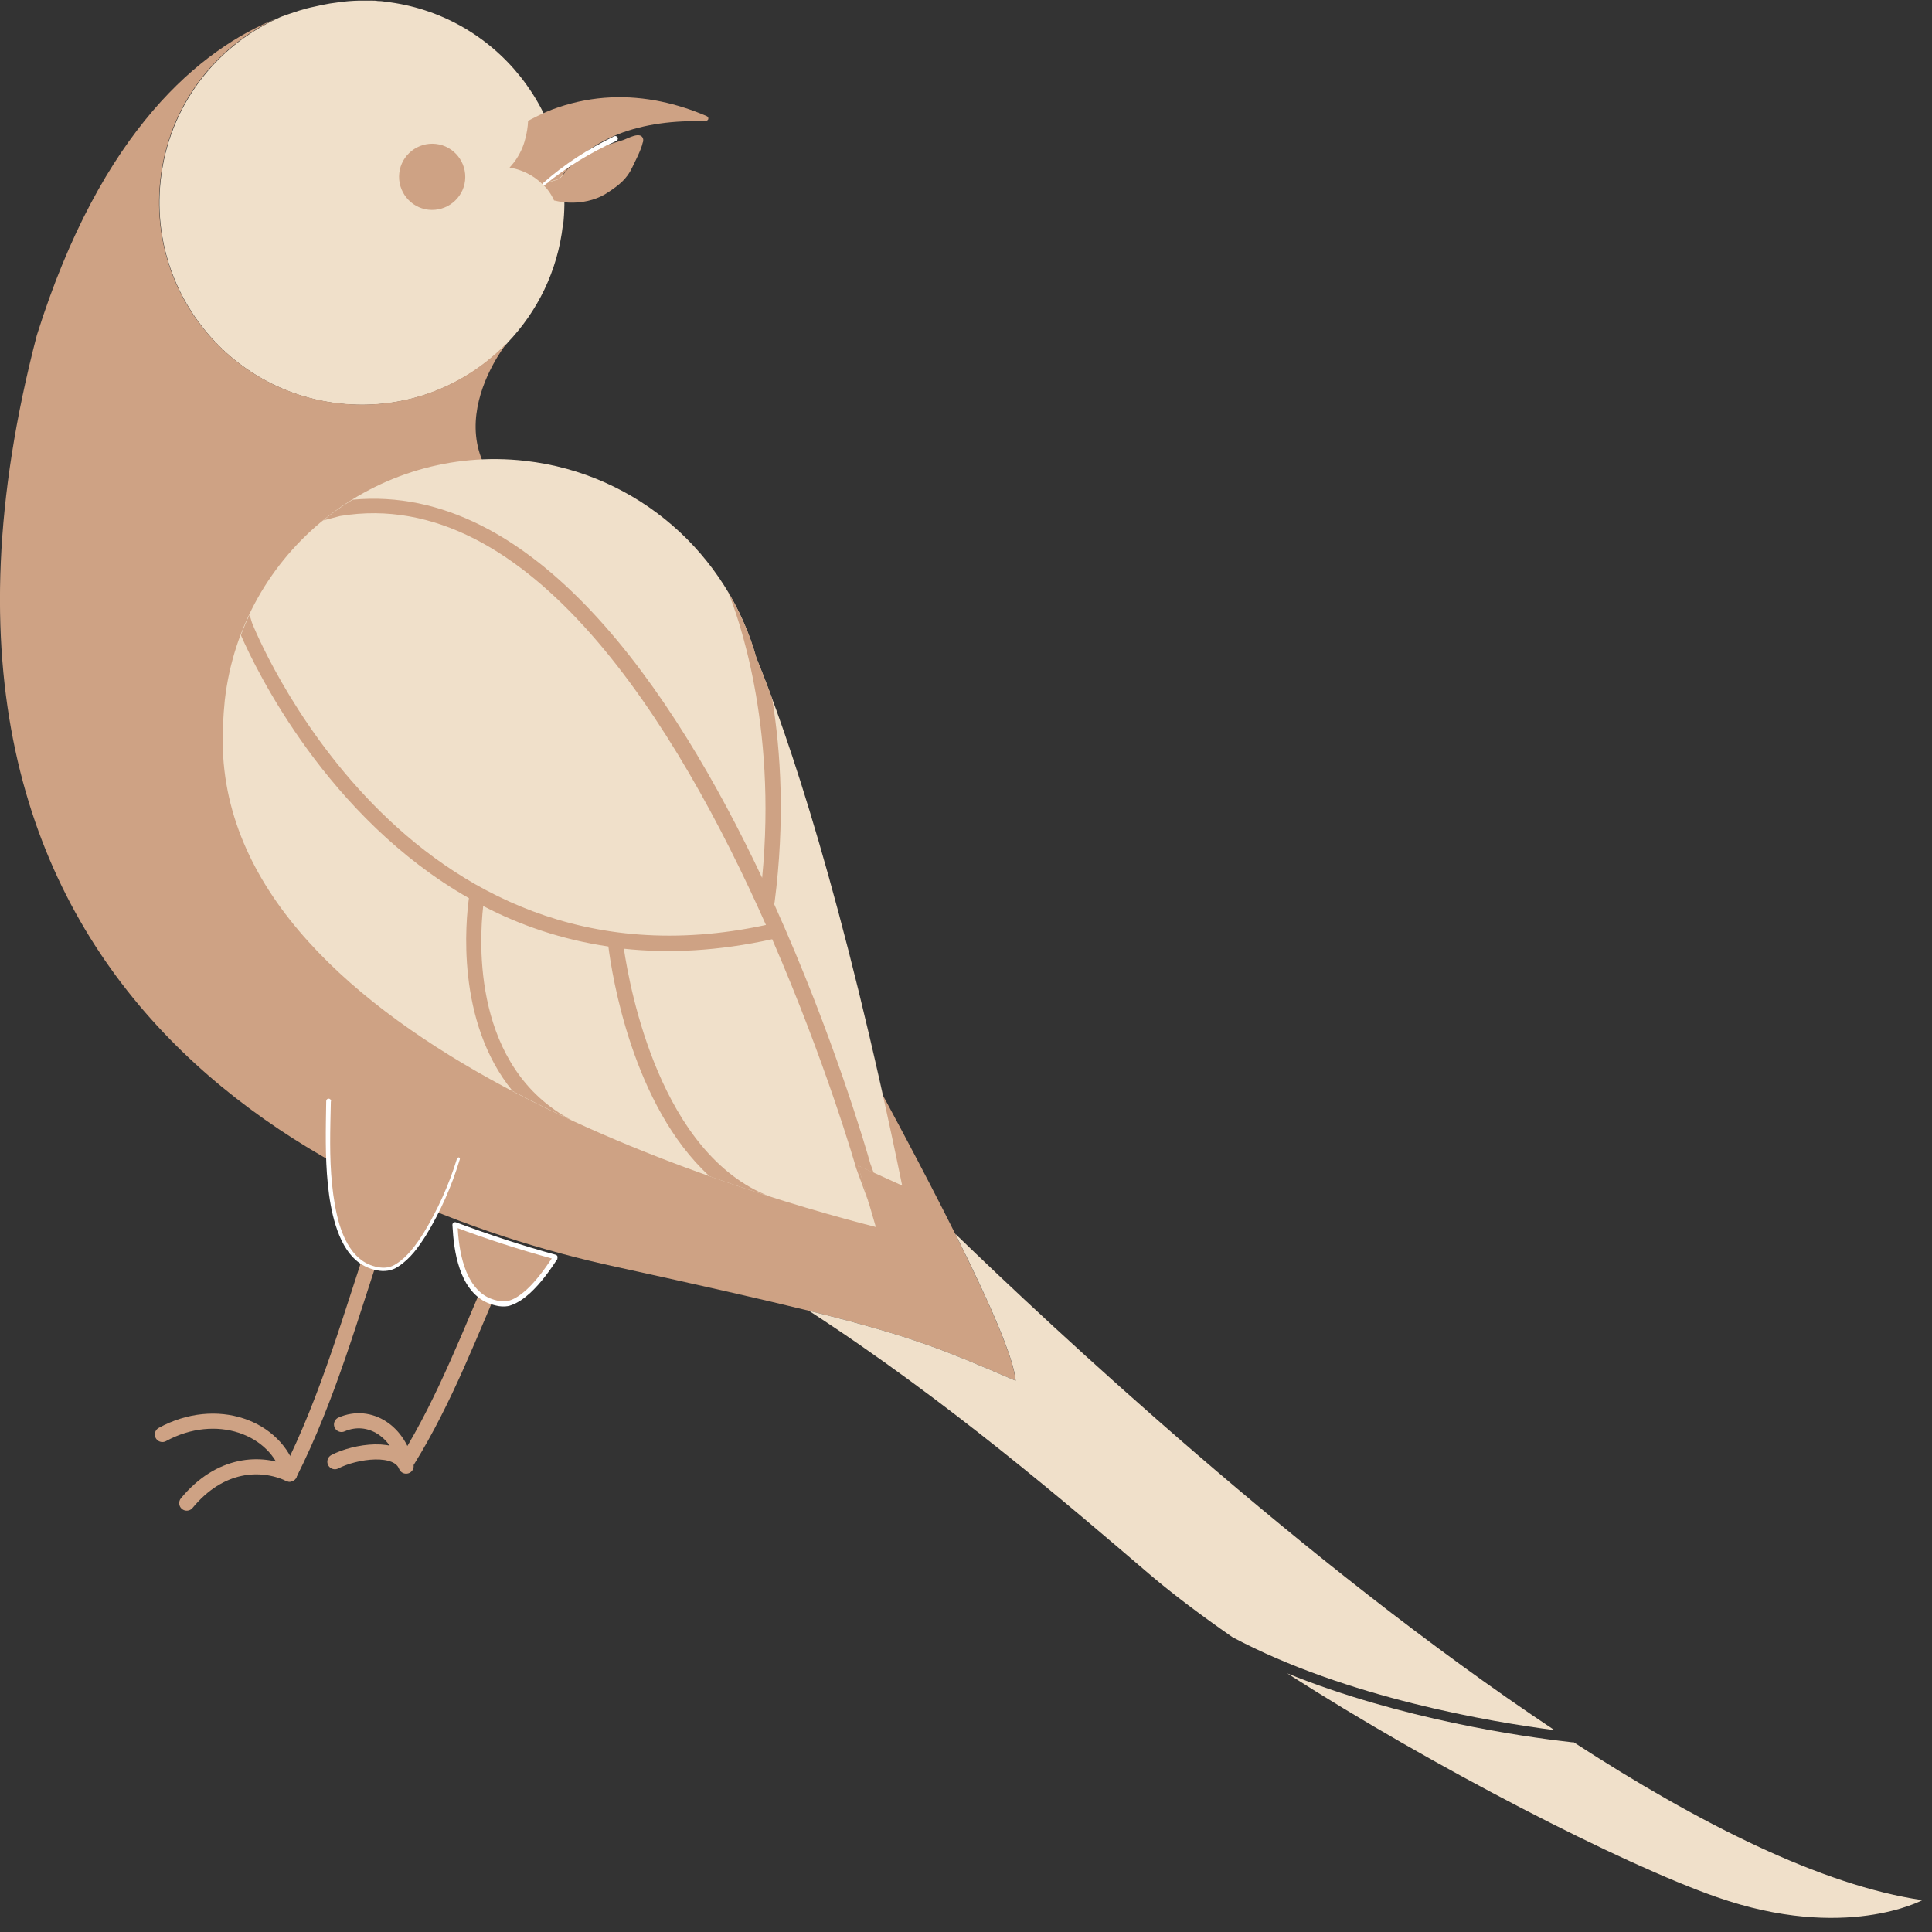 <svg width="96" height="96" viewBox="0 0 96 96" fill="none" xmlns="http://www.w3.org/2000/svg">
<rect x="0" y="0" width="96" height="96" fill="#333333" stroke="none"/>
<g clip-path="url(#clip0_1_845)">
<path d="M25.169 63.039C23.739 66.289 22.489 69.679 20.569 72.769C20.459 72.949 20.229 72.999 20.049 72.889C19.869 72.779 19.819 72.549 19.929 72.369C21.789 69.369 23.039 66.009 24.479 62.729C24.559 62.539 24.779 62.449 24.969 62.529C25.159 62.609 25.249 62.829 25.169 63.019V63.039Z" fill="#CEA284"/>
<path d="M16.97 70.781C18.37 70.171 19.86 71.141 20.18 72.851C19.77 71.781 17.64 72.111 16.64 72.631" stroke="#CEA284" stroke-width="0.75" stroke-linecap="round" stroke-linejoin="round"/>
<path d="M19.19 61.319C17.82 65.359 16.68 69.539 14.72 73.419C14.63 73.599 14.4 73.679 14.22 73.589C14.03 73.499 13.96 73.269 14.05 73.089C15.97 69.299 17.1 65.159 18.48 61.089C18.55 60.889 18.76 60.789 18.95 60.849C19.15 60.919 19.25 61.129 19.19 61.319Z" fill="#CEA284"/>
<path d="M8.069 71.279C10.749 69.819 13.729 70.909 14.389 73.249C12.959 72.589 10.929 72.689 9.279 74.689" stroke="#CEA284" stroke-width="0.75" stroke-linecap="round" stroke-linejoin="round"/>
<path d="M27.969 11.181C27.709 13.471 26.699 15.481 25.219 17.031C25.219 17.031 25.219 17.031 25.209 17.051C23.109 19.221 20.079 20.411 16.849 20.051C11.339 19.431 7.359 14.451 7.989 8.921C8.399 5.291 10.689 2.341 13.779 0.921C13.859 0.881 13.949 0.841 14.029 0.811C14.239 0.731 14.439 0.671 14.639 0.601C14.699 0.581 14.779 0.561 14.849 0.531C15.109 0.451 15.369 0.381 15.619 0.331C15.739 0.301 15.869 0.281 15.979 0.251C16.259 0.191 16.519 0.151 16.769 0.121C17.159 0.061 17.499 0.041 17.809 0.031C17.959 0.031 18.099 0.031 18.229 0.031C18.229 0.031 18.329 0.031 18.379 0.031C18.409 0.031 18.429 0.031 18.459 0.031C18.569 0.031 18.669 0.031 18.779 0.051C18.999 0.051 19.119 0.081 19.119 0.081C24.639 0.701 28.609 5.681 27.979 11.211L27.969 11.181Z" fill="#F0E0CA"/>
<path d="M18.76 0.02C18.49 0 18.23 0 17.97 0C18.3 0 18.57 0 18.76 0.02Z" fill="#CEA284"/>
<path d="M50.47 68.61C46.99 67.12 45.41 66.42 40.19 65.13C37.87 64.56 34.82 63.87 30.57 62.94C16.73 59.93 -6.73 49.43 1.83 16.66C5.04 6.42 9.99 2.43 13.76 0.91C10.67 2.33 8.38 5.28 7.97 8.91C7.34 14.44 11.32 19.41 16.83 20.04C20.06 20.41 23.09 19.21 25.19 17.04C24.9 17.41 20.59 23.09 27.71 26.14C27.71 26.14 41.28 48.9 47.46 61.3C49.22 64.83 50.38 67.52 50.46 68.6L50.47 68.61Z" fill="#CEA284"/>
<path d="M35.179 5.95C35.179 5.95 35.109 6.02 35.059 6.03C33.519 5.97 32.009 6.16 30.709 6.67C30.149 6.9 29.619 7.18 29.169 7.52C29.099 7.56 29.019 7.62 28.949 7.68C28.699 7.88 28.459 8.1 28.249 8.33C28.059 8.54 27.859 8.86 27.719 8.9L26.969 9.14C26.969 9.14 26.949 9.14 26.939 9.14C26.459 8.66 25.889 8.46 25.579 8.38C25.429 8.34 25.329 8.33 25.319 8.33C25.409 8.23 25.489 8.13 25.569 8.03C25.829 7.67 26.009 7.28 26.099 6.9C26.179 6.61 26.229 6.3 26.239 6.01C26.319 5.96 26.399 5.92 26.479 5.88C26.899 5.66 27.319 5.47 27.749 5.33C28.609 5.04 29.479 4.88 30.339 4.84C32.049 4.76 33.679 5.15 35.119 5.77C35.189 5.8 35.219 5.88 35.179 5.95Z" fill="#CEA284"/>
<path d="M31.94 7.07C31.87 7.44 31.52 8.09 31.41 8.33C31.15 8.89 30.74 9.21 30.24 9.54C29.77 9.87 29.13 10.06 28.49 10.07C28.16 10.08 27.83 10.03 27.53 9.96C27.38 9.62 27.18 9.36 26.96 9.15C26.96 9.15 26.98 9.15 26.99 9.15L27.74 8.91C27.88 8.87 28.07 8.54 28.27 8.34C28.48 8.11 28.71 7.9 28.97 7.69C29.22 7.49 29.58 7.46 29.89 7.32C30.24 7.17 30.6 7.08 30.96 6.96C31.2 6.88 31.82 6.51 31.95 6.88C31.97 6.93 31.96 6.99 31.95 7.07H31.94Z" fill="#CEA284"/>
<path d="M23.109 8.971C23.009 9.871 22.189 10.521 21.289 10.421C20.389 10.321 19.739 9.501 19.839 8.601C19.939 7.701 20.759 7.051 21.659 7.151C22.559 7.251 23.209 8.071 23.109 8.971Z" fill="#CEA284"/>
<path d="M77.24 85.969C64.809 77.709 52.169 65.859 47.469 61.309C49.23 64.839 50.389 67.529 50.469 68.609C46.989 67.119 45.41 66.419 40.19 65.129C47.029 69.559 53.15 74.829 57.16 78.259C58.289 79.219 59.69 80.269 61.239 81.349C66.909 84.369 74.139 85.569 77.24 85.969Z" fill="#F0E0CA"/>
<path d="M78.179 86.578C78.099 86.578 78.019 86.558 77.919 86.548C75.769 86.308 69.599 85.438 63.959 83.148C71.239 87.818 80.629 92.638 85.309 94.268C91.679 96.498 95.519 94.418 95.519 94.418C90.529 93.688 84.409 90.608 78.189 86.568L78.179 86.578Z" fill="#F0E0CA"/>
<path d="M30.63 7C29.36 7.57 28.15 8.3 27.07 9.19C27.04 9.21 27.01 9.21 26.98 9.19C26.96 9.16 26.96 9.13 26.98 9.1C28.04 8.16 29.24 7.39 30.52 6.77C30.58 6.74 30.66 6.77 30.69 6.83C30.72 6.89 30.69 6.97 30.63 7Z" fill="white"/>
<path d="M42.629 57.91L43.519 60.969C36.349 59.139 10.379 51.459 11.079 36.179C11.079 36.109 11.079 36.05 11.089 35.98C11.099 35.59 11.129 35.2 11.169 34.8C12.009 27.399 18.689 22.059 26.099 22.899C31.719 23.54 36.149 27.549 37.579 32.679C39.159 36.539 41.879 44.52 44.829 58.91L42.629 57.91Z" fill="#F0E0CA"/>
<path d="M43.41 58.27L43.24 57.8C43.08 57.221 41.42 51.461 38.46 44.91C38.46 44.88 38.48 44.861 38.49 44.831C39.01 40.8 38.8 37.361 38.37 34.721C38.09 33.95 37.82 33.27 37.59 32.7C37.27 31.53 36.78 30.441 36.18 29.421C36.63 30.52 38.62 35.91 37.87 43.62C33.47 34.291 26.52 23.98 17.52 24.831C17.01 25.14 16.52 25.48 16.06 25.86L16.9 25.64C26.33 24.07 33.69 36.12 38.06 45.961C20.02 49.85 12.58 31.11 12.52 30.941L12.4 30.55C12.24 30.881 12.1 31.221 11.97 31.561C12.73 33.3 16.27 40.63 23.3 44.63C23.15 45.721 22.63 50.74 25.47 54.211C26.44 54.73 27.43 55.211 28.42 55.67C23.46 53.06 23.81 46.781 24.01 45.02C25.85 45.98 27.92 46.691 30.23 47.031C30.41 48.461 31.43 54.941 35.26 58.45C36.31 58.821 37.3 59.151 38.24 59.45C32.82 57.35 31.3 49.16 31 47.141C33.24 47.38 35.69 47.261 38.37 46.67C41.03 52.791 42.5 57.891 42.54 58.041L43.21 59.87L42.64 57.92L43.42 58.281L43.41 58.27Z" fill="#CEA284"/>
<path d="M16.32 54.74C16.32 56.61 15.82 62.96 19.06 63.09C20.73 63.16 22.5 58.68 22.78 57.6" fill="#CEA284"/>
<path d="M16.439 54.74C16.41 56.12 16.36 57.49 16.5 58.85C16.57 59.53 16.68 60.21 16.869 60.85C17.07 61.49 17.369 62.13 17.88 62.55C18.13 62.76 18.439 62.9 18.759 62.96C19.099 63.03 19.41 62.99 19.689 62.8C20.25 62.45 20.66 61.87 21.029 61.3C21.739 60.14 22.309 58.87 22.709 57.57C22.709 57.57 22.759 57.5 22.799 57.51C22.84 57.52 22.86 57.56 22.849 57.6C22.45 58.93 21.89 60.2 21.169 61.38C20.799 61.96 20.39 62.55 19.779 62.94C19.48 63.15 19.07 63.2 18.73 63.12C18.38 63.06 18.04 62.9 17.759 62.68C17.2 62.22 16.89 61.55 16.68 60.89C16.47 60.22 16.36 59.53 16.29 58.85C16.149 57.47 16.189 56.08 16.209 54.71C16.209 54.65 16.259 54.59 16.329 54.59C16.39 54.59 16.45 54.64 16.45 54.71L16.439 54.74Z" fill="white"/>
<path d="M27.609 62.47C26.779 63.75 25.759 64.91 24.879 64.79C23.219 64.58 22.699 62.79 22.609 60.85C24.219 61.45 25.889 62 27.599 62.47H27.609Z" fill="#CEA284"/>
<path d="M27.709 62.541C27.309 63.151 26.88 63.751 26.34 64.251C26.059 64.501 25.759 64.731 25.38 64.861C25.2 64.93 24.98 64.93 24.779 64.9C24.61 64.871 24.419 64.82 24.23 64.74C23.5 64.43 23.07 63.721 22.84 63.031C22.599 62.321 22.52 61.59 22.48 60.861C22.48 60.791 22.529 60.74 22.59 60.73C22.61 60.73 22.619 60.73 22.64 60.73C24.279 61.34 25.939 61.891 27.619 62.35C27.68 62.37 27.72 62.431 27.7 62.501C27.7 62.511 27.7 62.52 27.68 62.531L27.709 62.541ZM27.41 62.531C25.77 62.081 24.16 61.56 22.57 60.961L22.73 60.84C22.77 61.55 22.849 62.27 23.079 62.941C23.299 63.6 23.7 64.24 24.34 64.51C24.489 64.57 24.649 64.621 24.84 64.65C25 64.68 25.16 64.671 25.32 64.621C25.64 64.52 25.919 64.3 26.18 64.07C26.66 63.62 27.049 63.081 27.419 62.531H27.41Z" fill="white"/>
</g>
<defs>
<clipPath id="clip0_1_845">
<rect width="95.51" height="95.31" fill="white"/>
</clipPath>
</defs>
</svg>
